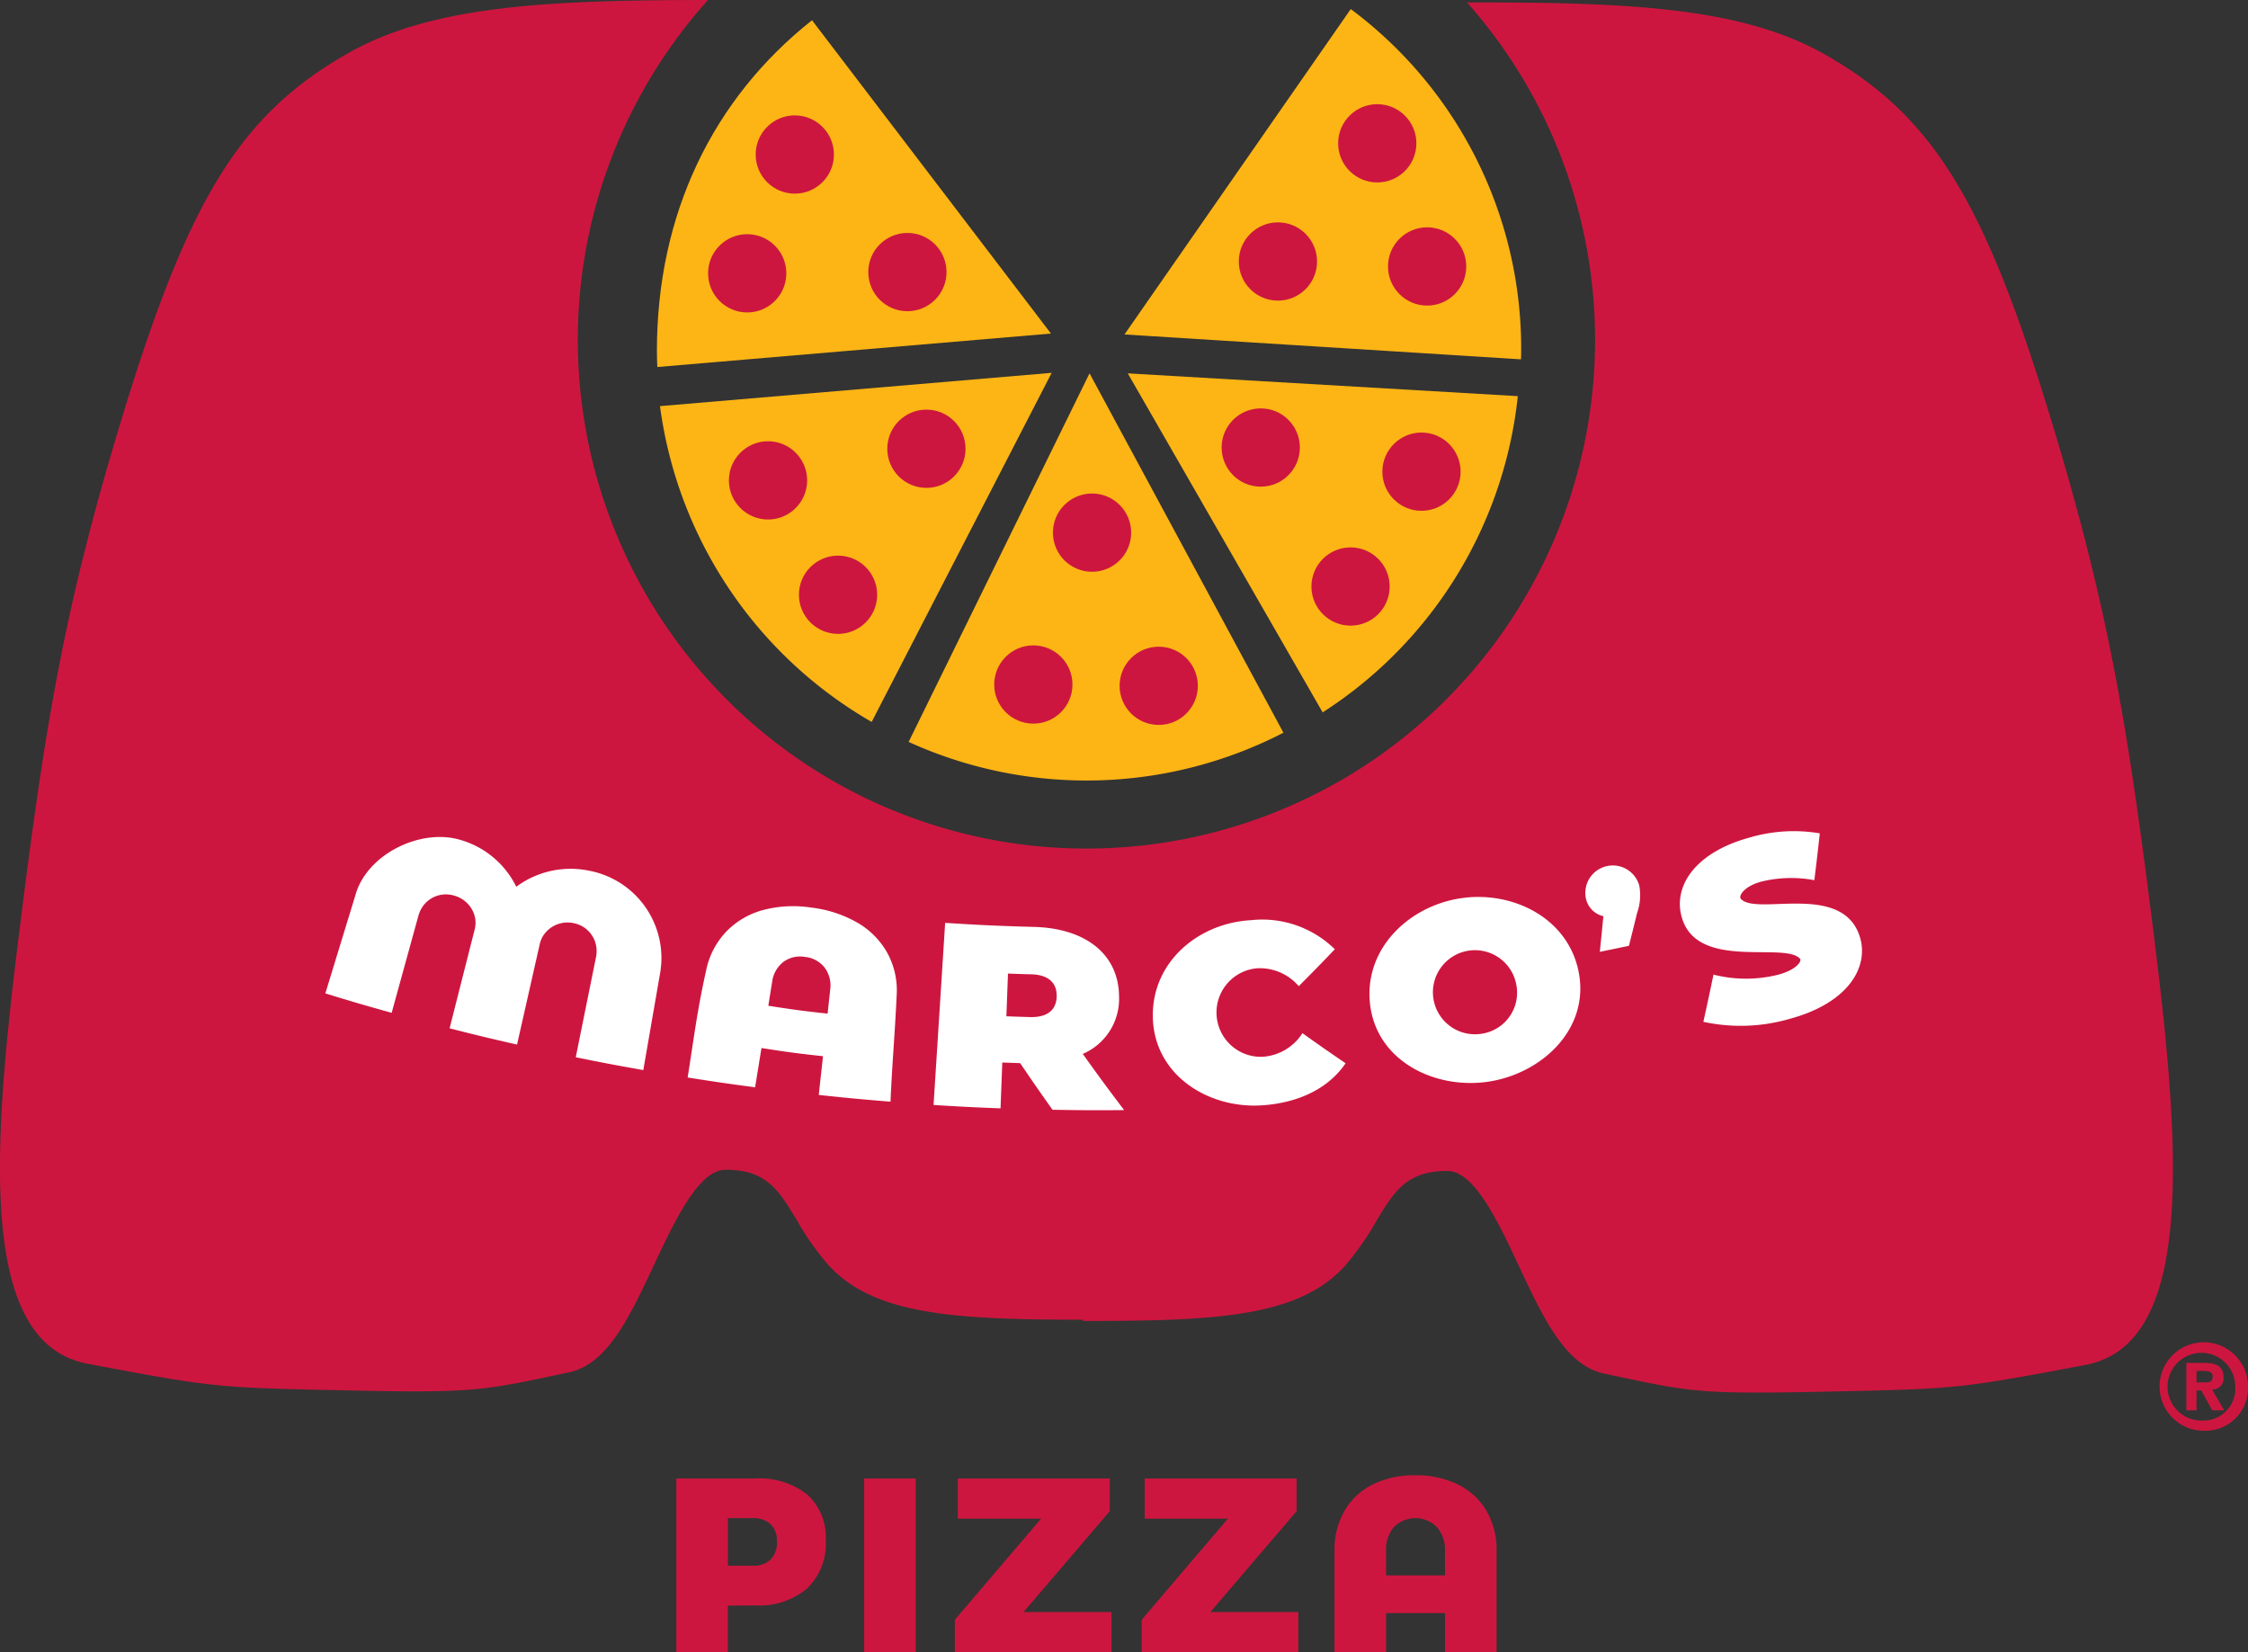 <svg id="Final_Logo" data-name="Final Logo" xmlns="http://www.w3.org/2000/svg" width="200" height="146.981" viewBox="0 0 200 146.981"><rect x="0" y="0" width="200" height="146.981" fill="#333333" stroke="none"/><defs><style>.cls-1{fill:none;}.cls-2{fill:#cd163f;}.cls-3{fill:#fdb515;}.cls-4{fill:#fff;}</style></defs><title>logo-marcos-pizza</title><path class="cls-1" d="M66.962,135.053h-2.2v4.233h2.2a2.184,2.184,0,0,0,1.6-.551,2.121,2.121,0,0,0,.562-1.587,2.054,2.054,0,0,0-.562-1.554A2.215,2.215,0,0,0,66.962,135.053Z"/><path class="cls-1" d="M125.937,135.053a2.435,2.435,0,0,0-1.918.794,3.066,3.066,0,0,0-.706,2.117v2.182h5.248v-2.182a3.043,3.043,0,0,0-.717-2.117A2.446,2.446,0,0,0,125.937,135.053Z"/><path class="cls-2" d="M191.572,82.782c-2.3-18.342-3.983-28.934-9.492-46.753-5.737-18.552-10.339-25.835-19.7-31.17C154.872.577,144.5.2,130.523.219A45.252,45.252,0,1,1,62.99,0C48.929.012,38.477.452,30.936,4.752c-9.359,5.336-13.961,12.618-19.7,31.17-5.509,17.82-7.2,28.411-9.492,46.753-2.419,19.3-3.777,36.783,6.033,38.638,10.741,2.031,11.526,2.118,21,2.331,12.816.287,13.649.181,20.6-1.3l1.266-.269c3.411-.724,5.4-4.978,7.512-9.483,1.873-4,4-8.534,6.406-8.534,3.625,0,4.714,1.8,6.362,4.534a24.035,24.035,0,0,0,2.791,3.959c4.059,4.443,11.289,4.837,22.64,4.85v.109c11.713,0,19.123-.326,23.257-4.851a24.007,24.007,0,0,0,2.79-3.959c1.648-2.731,2.736-4.534,6.364-4.534,2.41,0,4.533,4.533,6.405,8.534,2.109,4.5,4.1,8.759,7.513,9.483l1.266.269c6.946,1.484,7.777,1.59,20.594,1.3,9.477-.213,10.262-.3,21-2.331C195.348,119.565,193.99,102.085,191.572,82.782Z"/><path class="cls-2" d="M71.823,132.959a6.84,6.84,0,0,0-4.641-1.433H60.171v15.455h4.586v-4.145l2.425-.022a6.576,6.576,0,0,0,4.641-1.521,5.541,5.541,0,0,0,1.643-4.277A5.1,5.1,0,0,0,71.823,132.959Zm-3.263,5.776a2.184,2.184,0,0,1-1.6.551h-2.2v-4.233h2.2a2.219,2.219,0,0,1,1.6.54,2.057,2.057,0,0,1,.562,1.554A2.122,2.122,0,0,1,68.56,138.735Z"/><rect class="cls-2" x="76.883" y="131.526" width="4.586" height="15.455"/><polygon class="cls-2" points="98.731 134.436 98.731 131.526 85.216 131.526 85.216 135.098 92.625 135.098 84.952 144.093 84.952 146.981 98.885 146.981 98.885 143.409 91.059 143.409 98.731 134.436"/><polygon class="cls-2" points="115.354 134.436 115.354 131.526 101.84 131.526 101.84 135.098 109.247 135.098 101.575 144.093 101.575 146.981 115.509 146.981 115.509 143.409 107.682 143.409 115.354 134.436"/><path class="cls-2" d="M129.729,132.066a8.391,8.391,0,0,0-3.837-.827,8.216,8.216,0,0,0-3.781.827,5.952,5.952,0,0,0-2.5,2.348,6.952,6.952,0,0,0-.882,3.55v9.017h4.586V143.5h5.248v3.484h4.586v-9.017a6.885,6.885,0,0,0-.893-3.55A6.017,6.017,0,0,0,129.729,132.066Zm-1.169,8.08h-5.247v-2.182a3.066,3.066,0,0,1,.7-2.117,2.7,2.7,0,0,1,3.826,0,3.043,3.043,0,0,1,.716,2.117Z"/><path class="cls-2" d="M195.418,122.975v-1.016h.633c.342,0,.809.032.809.467,0,.467-.239.549-.643.549Zm0,.715h.425l.975,1.773h1.068l-1.079-1.845a.988.988,0,0,0,1.016-1.1c0-.964-.642-1.275-1.731-1.275h-1.575v4.218h.9Zm4.582-.331a3.934,3.934,0,1,0-3.929,3.918A3.788,3.788,0,0,0,200,123.359Zm-1.13,0a2.849,2.849,0,0,1-2.8,3.017v-.01a3.014,3.014,0,1,1,2.8-3.007Z"/><path class="cls-3" d="M80.84,66a38.2,38.2,0,0,0,33.344-.818l-17.25-31.97Z"/><path class="cls-3" d="M58.718,36.129A38.224,38.224,0,0,0,77.552,64.221L93.565,33.167Z"/><path class="cls-3" d="M117.674,63.371a38.206,38.206,0,0,0,17.363-28.13l-34.7-2.027Z"/><path class="cls-3" d="M135.32,31.965c0-.141.012-.281.013-.422A37.656,37.656,0,0,0,120.174.807l-20.13,28.946Z"/><path class="cls-3" d="M72.243,1.8c-8.839,7-13.8,17.262-13.8,29.414,0,.481.018.958.036,1.435L93.5,29.672Z"/><circle class="cls-2" cx="66.477" cy="24.314" r="3.481"/><circle class="cls-2" cx="70.712" cy="13.746" r="3.481"/><circle class="cls-2" cx="80.73" cy="24.204" r="3.481"/><circle class="cls-2" cx="126.968" cy="23.703" r="3.481"/><circle class="cls-2" cx="122.532" cy="12.749" r="3.481"/><circle class="cls-2" cx="113.694" cy="23.262" r="3.481"/><circle class="cls-2" cx="120.156" cy="52.176" r="3.481"/><circle class="cls-2" cx="112.166" cy="39.811" r="3.481"/><circle class="cls-2" cx="126.467" cy="41.96" r="3.481"/><circle class="cls-2" cx="74.56" cy="52.909" r="3.481"/><circle class="cls-2" cx="68.33" cy="42.734" r="3.481"/><circle class="cls-2" cx="82.421" cy="39.92" r="3.481"/><circle class="cls-2" cx="103.089" cy="61.009" r="3.481"/><circle class="cls-2" cx="91.934" cy="60.893" r="3.481"/><circle class="cls-2" cx="97.157" cy="47.383" r="3.481"/><path class="cls-4" d="M90.761,94.575c-.636-.02-.954-.031-1.589-.055-.062,1.631-.094,2.447-.156,4.077-2.385-.091-3.577-.151-5.959-.3q.516-8.1,1.031-16.2c3.167.2,4.752.274,7.923.361,4.587.125,7.523,2.44,7.549,6.195a5.322,5.322,0,0,1-3.229,5.1c1.44,2.013,2.176,3.014,3.68,5-2.548.022-3.822.016-6.37-.031C92.468,97.074,91.892,96.243,90.761,94.575Zm.979-7.9c-.825-.023-1.238-.037-2.062-.067-.057,1.52-.085,2.279-.142,3.8.839.032,1.258.045,2.1.069,1.585.044,2.354-.666,2.375-1.848S93.3,86.716,91.74,86.672Z"/><path class="cls-4" d="M102.565,90.468c-.091-4.9,4.057-8.356,8.737-8.61a9.215,9.215,0,0,1,7.454,2.585c-1.264,1.324-1.906,1.981-3.209,3.286a4.559,4.559,0,0,0-3.7-1.592,3.945,3.945,0,0,0,.491,7.873,4.554,4.554,0,0,0,3.539-2.1c1.517,1.083,2.285,1.619,3.838,2.677-1.477,2.177-4.071,3.508-7.4,3.74C107.5,98.66,102.66,95.631,102.565,90.468Z"/><path class="cls-4" d="M121.882,89.249c-.509-4.881,3.484-8.66,8.1-9.344s9.546,1.77,10.475,6.59c.979,5.079-3.318,9.028-8.056,9.731S122.419,94.392,121.882,89.249Zm13-1.761a3.74,3.74,0,1,0-3.11,4.48A3.691,3.691,0,0,0,134.88,87.488Z"/><path class="cls-4" d="M145.843,78.778a4.732,4.732,0,0,1-.2,2.457c-.281,1.16-.425,1.739-.719,2.9-1.035.221-1.553.328-2.591.537.131-1.267.194-1.9.314-3.166a2.069,2.069,0,0,1-1.578-1.718,2.444,2.444,0,0,1,4.773-1.008Z"/><path class="cls-4" d="M151.546,90.9c.37-1.681.55-2.521.9-4.2a11.753,11.753,0,0,0,5.788,0c1.575-.426,2.1-1.194,1.906-1.414-1.384-1.542-9.214,1.115-10.533-3.744-.743-2.737,1.22-5.712,6.044-7.033a13.929,13.929,0,0,1,6.253-.376c-.183,1.667-.28,2.5-.486,4.169a11.077,11.077,0,0,0-4.74.132c-1.562.428-2,1.283-1.81,1.513,1.337,1.572,9.02-1.521,10.586,3.353.871,2.713-1.016,5.926-6.209,7.329A15.63,15.63,0,0,1,151.546,90.9Z"/><path class="cls-4" d="M79.776,88.518a6.924,6.924,0,0,0-.843-3.766,7.113,7.113,0,0,0-2.669-2.683,10.783,10.783,0,0,0-4.116-1.335,10.49,10.49,0,0,0-4.257.221,7.1,7.1,0,0,0-3.255,1.9,6.978,6.978,0,0,0-1.8,3.416c-.815,3.652-1.073,5.9-1.656,9.581,2.4.38,3.6.555,6,.872.221-1.348.347-2.145.566-3.493,2.183.346,3.279.491,5.474.728-.146,1.355-.23,2.093-.376,3.445,2.55.274,3.826.394,6.381.6C79.393,94.261,79.6,92.256,79.776,88.518Zm-11.421.953c.136-.842.2-1.263.339-2.105a2.681,2.681,0,0,1,.988-1.785,2.491,2.491,0,0,1,1.927-.455,2.525,2.525,0,0,1,1.751.944,2.651,2.651,0,0,1,.5,1.981c-.091.848-.137,1.272-.228,2.12C71.513,89.944,70.457,89.8,68.355,89.471Z"/><path class="cls-4" d="M58.824,85.812A7.907,7.907,0,0,0,52.4,77.454a8.11,8.11,0,0,0-6.468,1.431,8,8,0,0,0-5.085-4.2C37.334,73.7,32.6,76.02,31.61,79.665l-2.665,8.707c2.353.724,3.533,1.069,5.9,1.73l2.407-8.738c.009-.033.026-.062.037-.095a2.515,2.515,0,0,1,3.059-1.612h0a2.609,2.609,0,0,1,1.793,1.561,2.357,2.357,0,0,1,.1,1.425L40,91.478c2.395.61,3.595.9,6,1.445l2.023-8.948a2.336,2.336,0,0,1,.5-1,2.574,2.574,0,0,1,2.5-.855h0a2.52,2.52,0,0,1,2.05,2.664,2.156,2.156,0,0,1-.019.225c-.732,3.617-1.1,5.425-1.829,9.043,2.4.487,3.6.715,6.009,1.14.613-3.537.919-5.306,1.533-8.843C58.789,86.131,58.8,86.025,58.824,85.812Z"/></svg>